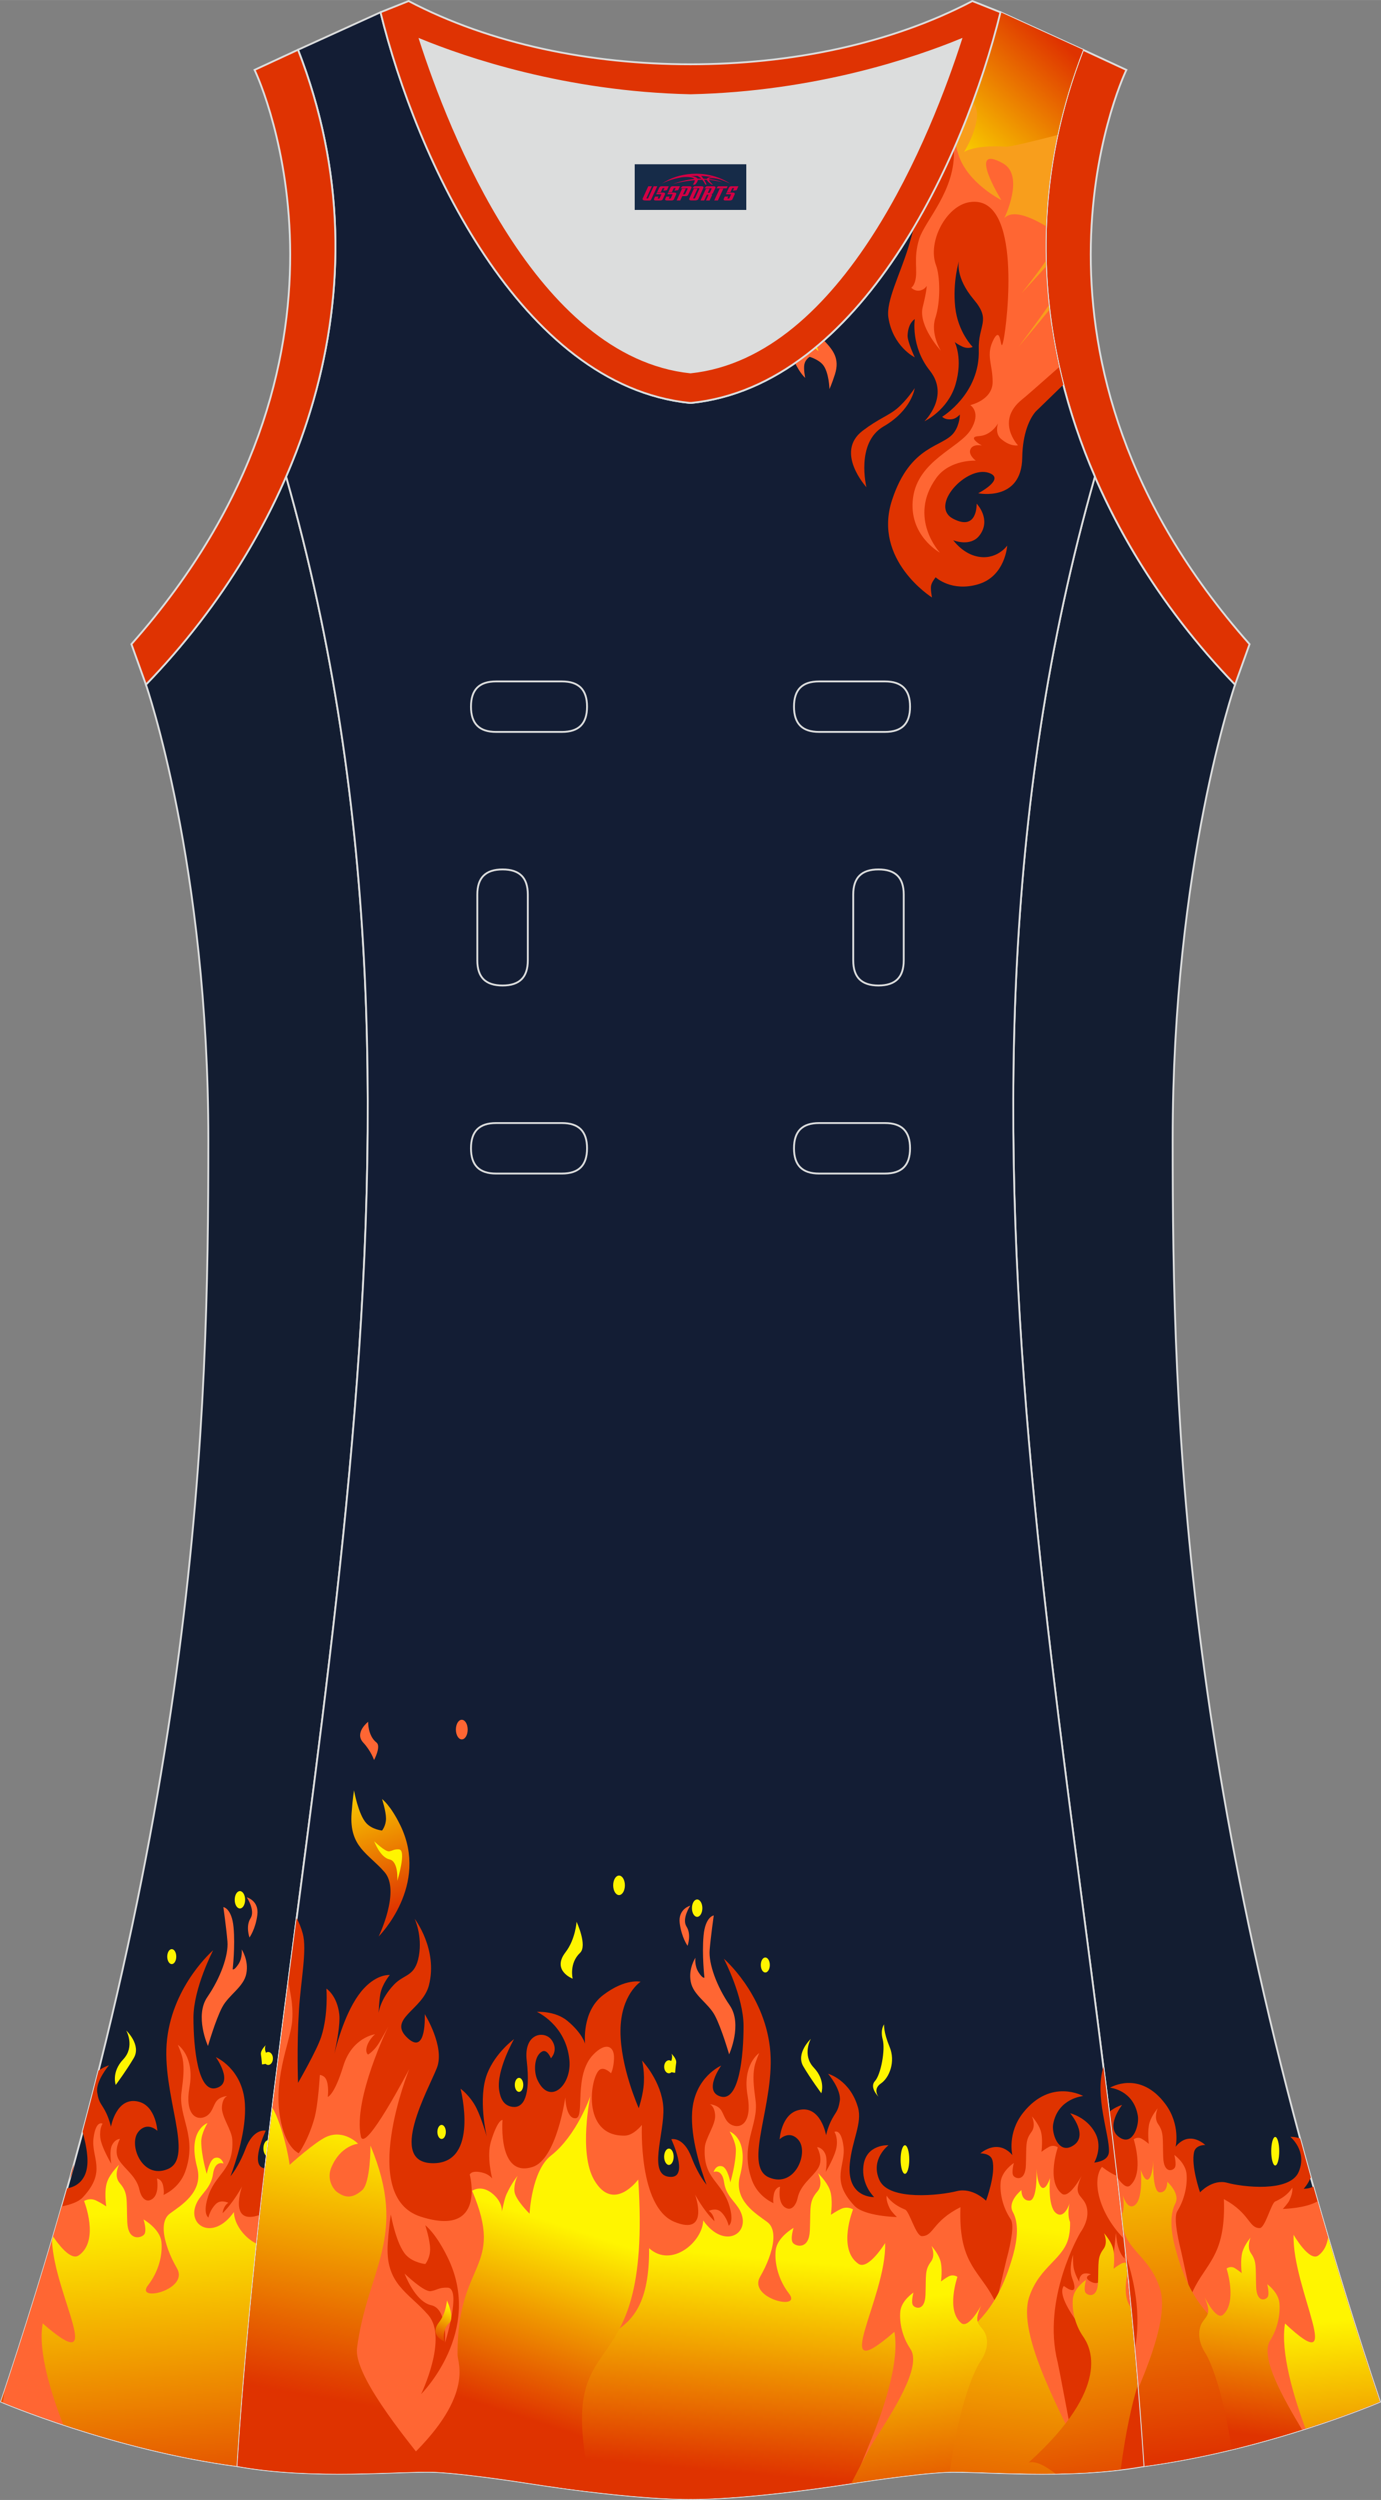 <?xml version="1.0" encoding="utf-8"?>
<!-- Generator: Adobe Illustrator 24.0.1, SVG Export Plug-In . SVG Version: 6.00 Build 0)  -->
<svg xmlns="http://www.w3.org/2000/svg" xmlns:xlink="http://www.w3.org/1999/xlink" version="1.1" id="图层_1" x="0px" y="0px" width="297.02px" height="537.6px" viewBox="0 0 297.02 537.59" enable-background="new 0 0 297.02 537.59" xml:space="preserve">
<rect x="0" y="0" width="297.02" height="537.59" fill="#808080" stroke="none"/>
<g>
	<path fill="#131D31" stroke="#DCDDDD" stroke-width="0.4" stroke-miterlimit="22.926" d="M31.38,147.2   c0,0,13.43,38.68,13.43,97.97S42.84,389.36,0.25,516.46c0,0,24.02,10.29,50.82,13.85c9.3-142.69,51.34-284.14,10.46-427.83   C54.22,119.35,43.62,134.57,31.38,147.2z"/>
	<path fill="#DF3300" d="M15.86,465.47c-0.09,1.24-0.45,2.29-0.87,3.11C15.29,467.55,15.58,466.51,15.86,465.47L15.86,465.47z    M14.44,470.58c-4.14,14.65-8.85,29.93-14.19,45.88c0,0,24.02,10.29,50.82,13.85c1.39-21.36,3.52-42.7,5.99-64.02   c-3.63-0.19,0.09-8.1,0.09-8.1s-2.65-0.66-4.38,3.99c-0.51,1.36-1.66,3.92-3.2,5.81c1.2-3.18,3.47-10.05,3.1-15.64   c-0.5-7.53-6.25-9.98-6.25-9.98s4.02,5.58,0.07,6.65c-3.95,1.08-4.88-8.8-4.88-15.16c0-6.36,4.24-14.48,4.24-14.48   s-8.55,7.34-9.91,19.08c-1.37,11.74,6.1,25.52,0.14,27.98c-5.57,2.3-8.51-5.37-6.32-8.02c1.94-2.35,4.09-0.2,4.09-0.2   s-0.32-5.3-3.99-6.26c-4.85-1.27-6,5.38-6,5.38s-0.28-1.4-1.01-2.94c-0.97-2.05-1.58-2-1.94-4.45s2.52-5.82,2.52-5.82   s-1,0.27-2.24,1.14c-1.09,4.33-2.23,8.71-3.42,13.16c0.41,1.54,0.82,3.21,0.99,5.08C19.28,469.08,16.07,470.31,14.44,470.58z"/>
	<path fill="#FF6633" d="M55.93,476.27c-6.96,2.5-3.87-6.1-3.87-6.1s-1.68,3.26-4.18,5.75c0.19-1.67,1.23-2.23,1.23-2.23   s-1.59-0.8-2.66,0.24c-1.31,1.27-1.62,2.93-1.62,2.93s-1.19-0.64-0.22-4.06c1.58-5.57,5.75-5.87,5.35-12.72   c-0.12-2.07-2.37-4.94-2.23-7s1.15-2.35,1.15-2.35s-1.66,0.08-2.44,1.27c-0.63,0.95-0.86,2.44-2.19,3.13   c-1.95,1.01-4.54-0.36-3.5-6.25c1.19-6.75-2.5-9.16-2.5-9.16s0.84,1.91,1.04,3.03c0.35,1.98,0.19,3.89-0.25,7.14   c-0.73,5.4,3.51,9.55,0.79,17.12c-1.32,3.66-4.67,4.99-4.67,4.99s0.21-0.38-0.04-1.81c-0.28-1.65-1.36-1.72-1.36-1.72   s0.65,3.38-1.09,4.46c-1.54,0.97-2.44-0.9-2.66-1.96c-0.62-3.02-3.22-4.5-4.44-6.51c-1.22-2,0.24-4.5,0.24-4.5   s-1.02-0.05-1.72,1.34c-0.64,1.27-0.15,3.99-0.15,3.99s-2.16-3.57-2.37-5.63c-0.21-2.05,0.5-2.98,0.5-2.98s-1.44-0.88-1.95,3.08   c-0.55,4.26,2.96,7.12-2.32,12.77c-0.93,1-2.75,1.59-4.53,1.94C9.4,487.93,5.07,501.9,0.2,516.44c0,0,24.02,10.29,50.82,13.85   C52.25,512.28,53.95,494.27,55.93,476.27z"/>
	
		<linearGradient id="SVGID_1_" gradientUnits="userSpaceOnUse" x1="-2005.174" y1="489.081" x2="-1989.731" y2="636.004" gradientTransform="matrix(1 0 0 1 1993.011 -94.975)">
		<stop offset="0" style="stop-color:#FFF500"/>
		<stop offset="1" style="stop-color:#DF3300"/>
	</linearGradient>
	<path fill="url(#SVGID_1_)" d="M0.93,514.39c-0.07,0.7-0.17,1.45-0.29,2.24l-0.39-0.17C0.48,515.77,0.71,515.08,0.93,514.39z"/>
	
		<linearGradient id="SVGID_2_" gradientUnits="userSpaceOnUse" x1="-1963.391" y1="552.377" x2="-1956.584" y2="649.725" gradientTransform="matrix(1 0 0 1 1993.011 -94.975)">
		<stop offset="0.185" style="stop-color:#FFF500"/>
		<stop offset="0.896" style="stop-color:#DF3300"/>
	</linearGradient>
	<path fill="url(#SVGID_2_)" d="M55.25,482.53c-2.73-1.31-4.88-4.26-4.94-6.85c-4.5,6.43-10.48,2.82-7.91-2.14   c0.98-1.9,2.99-3.11,3.41-6.02c0.44-3.09,2.26-2.26,2.26-2.26s-0.44-1.58-1.82-1.23c-1.21,0.31-1.78,3.45-1.78,3.45   s-1.19-3.98-1.19-6.97c0-1.77,1.35-3.96,1.35-3.96s-4.37,1.48-2.23,9.52c1.42,5.33-3.48,8.17-5.85,9.93   c-2.22,1.65-1.21,5.5-0.37,7.81c0.48,1.32,1.12,2.65,1.89,3.98c2.69,4.67-9.17,7.42-6.22,3.62c2.26-2.92,3.16-6.5,2.87-9.31   s-3.85-4.83-3.85-4.83s0.78,2.41,0.15,3.22c-0.63,0.8-3.48,1.54-3.65-2.64c-0.2-5,0.24-6.25-1.62-8.4   c-1.4-1.62-0.13-3.95-0.13-3.95s-1.84,1.75-2.53,3.56c-0.77,2-0.24,5.4-0.24,5.4s-1.27-0.84-2.2-1.27   c-1.42-0.65-2.57,0.12-2.57,0.12s3.42,8.52-1.15,11.7c-1.78,1.23-4.63-2.75-5.5-4.06l-0.25,0.85c0.48,11.77,12.12,30.08-1.99,17.84   c-1.14,6.22,2.13,15.88,4.38,21.68l0.03,0.07c9.5,3.16,23.08,7.01,37.47,8.92C52.11,514.37,53.56,498.45,55.25,482.53z"/>
	<ellipse fill="#FFF500" cx="36.94" cy="420.75" rx="0.97" ry="1.61"/>
	<path fill="#FFF500" d="M57.69,444.05L57.69,444.05c-0.57,0-1.03-0.63-1.03-1.4s0.46-1.39,1.02-1.39s1.02,0.62,1.02,1.38v0.02   C58.7,443.43,58.25,444.04,57.69,444.05z"/>
	<path fill="#FFF500" d="M57.37,463.67c-0.41-0.23-0.72-0.9-0.72-1.68c0-0.98,0.46-1.76,1.02-1.76c0.03,0,0.07,0,0.1,0.01   C57.64,461.38,57.5,462.52,57.37,463.67z"/>
	<path fill="#FFF500" d="M28.77,442.56c-1.67,2.83-3.88,5.78-3.88,5.78s-0.99-2.74,1.61-5.49c2.6-2.74,0.65-6.21,0.65-6.21   S30.45,439.73,28.77,442.56z"/>
	<path fill="#FF6633" d="M50.23,414.44c0.38,4.08-0.19,9.03-0.19,9.03s0.31,0.34,1.25-1.11c0.94-1.44,0.69-3.15,0.69-3.15   s1.56,2.3,1,5.19c-0.56,2.9-3.75,4.52-5.19,7.23c-1.44,2.73-3.06,8.34-3.06,8.34s-2.94-6.47-0.12-10.55   c2.81-4.09,4.56-8.94,4.31-11.92s-0.88-7.4-0.88-7.4C48.04,410.09,49.85,410.35,50.23,414.44z"/>
	<path fill="#FF6633" d="M55.35,411.76c-0.38,3.06-1.69,4.88-1.69,4.88s-0.87-2.42,0.22-4.12c1.09-1.7-0.8-4.52-0.8-4.52   S55.73,408.7,55.35,411.76z"/>
	<path fill="#FFF500" d="M56.34,443.93c0,0,2.43-0.08,1.33-1.67c-1.1-1.58-0.52-2.45-0.52-2.45s-1.18,1.08-1.03,2   C56.27,442.72,56.34,443.93,56.34,443.93z"/>
	<ellipse fill="#FFF500" cx="51.6" cy="408.53" rx="1.12" ry="1.87"/>
	<path fill="#131D31" stroke="#DCDDDD" stroke-width="0.4" stroke-miterlimit="22.926" d="M265.64,147.21   c0,0-13.43,38.68-13.43,97.97s1.97,144.19,44.56,271.29c0,0-24.02,10.29-50.83,13.85c-9.3-142.69-51.34-284.14-10.46-427.83   C242.8,119.35,253.4,134.58,265.64,147.21z"/>
	<path fill="#DF3300" d="M238.52,454.17c1.44-1.18,2.82-1.52,2.82-1.52s-4.03,5.08-0.27,7.15c2.68,1.47,3.97-2.86,3.66-4.79   c-0.92-5.62-5.99-6.07-5.99-6.07s6.4-3.89,11.91,3.52c3.3,4.44,2.2,9.19,2.2,9.19s1.13-1.66,2.99-1.76   c1.86-0.1,3.39,1.37,3.39,1.37s-2.02-0.08-2.4,1.47c-0.73,2.99,1.27,8.71,1.27,8.71s2.66-2.93,5.85-2.05s13.44,2.15,15.37-2.35   s-1.8-7.53-1.8-7.53s0.99-0.07,2.1,0.36c0.74,2.76,1.51,5.54,2.3,8.35c-0.64,1.56-1.53,2.45-1.53,2.45s0.99,0.05,2.09-0.46   c4.17,14.77,8.91,30.19,14.3,46.27c0,0-24.02,10.29-50.82,13.85C244.29,504.9,241.6,479.52,238.52,454.17z"/>
	<path fill="#FF6633" d="M283.38,473.37c-2.6,1.54-7.48,1.64-7.48,1.64s1.08-1.13,1.41-1.82c0.88-1.89,0.62-2.77,0.62-2.77   s-0.79,1.72-3.67,2.99c-0.87,0.39-2.15,5.73-3.35,5.72c-2.4-0.04-2.02-3.15-7.68-6.23c0.81,22.61-14.42,8.18-7.46,55.82   c-3.21,0.62-6.49,1.16-9.83,1.6c-0.54-8.27-1.19-16.54-1.93-24.81c1.63-7.85-0.21-15.75-2.04-21c-0.58-5.5-1.19-11-1.82-16.5   c0.85,1.3,2.05,2.7,2.89,1.98c3.13-2.7,0.79-9.96,0.79-9.96s0.78-0.65,1.75-0.1c0.64,0.36,1.5,1.08,1.5,1.08s-0.36-2.89,0.17-4.6   c0.47-1.54,1.73-3.03,1.73-3.03s-0.87,1.98,0.09,3.36c1.27,1.83,0.97,2.9,1.11,7.15c0.12,3.56,2.06,2.94,2.49,2.25   c0.43-0.68-0.1-2.74-0.1-2.74s2.43,1.71,2.63,4.11c0.2,2.4-0.42,5.44-1.96,7.93c-0.75,1.11-0.23,4.57,0.79,8.68   c0.11,0.46,5.71,26.15,9.38,42.94c18.95-4.44,33.35-10.6,33.35-10.6C291.77,501.52,287.33,487.18,283.38,473.37z"/>
	
		<linearGradient id="SVGID_3_" gradientUnits="userSpaceOnUse" x1="-1744.282" y1="516.299" x2="-1733.865" y2="635.357" gradientTransform="matrix(1 0 0 1 1993.011 -94.975)">
		<stop offset="0.185" style="stop-color:#FFF500"/>
		<stop offset="0.896" style="stop-color:#DF3300"/>
	</linearGradient>
	<path fill="url(#SVGID_3_)" d="M241.36,476.06c0.44-1.1,0.37-2.86,0.1-4.04c0,0,1.05,3.6,2.75,2.06s1.15-7.48,1.15-7.48   s0.86,2.88,1.76,1.93c0.71-0.76,0.88-3.01,0.92-3.9c-0.04,1.47-0.07,6.77,1.41,6.82c1.69,0.05,1.6-2.27,1.6-2.27   s2.87,2.47,1.71,4.72c-1.18,2.29-0.98,5.68-0.05,9.27c6.85,26.5,22.13,10.77,13.67,43.2c-6.34,1.58-13.29,3.01-20.43,3.96   c-0.36-5.51-0.77-11.01-1.22-16.51c3.61-8.53,6.31-16.74,4.74-21.72c-2.12-6.73-7.08-8.09-7.92-13.15   C241.39,477.98,241.34,477.01,241.36,476.06z"/>
	<path fill="#FFF500" d="M248.04,464.62c0.01-0.23,0.01-0.37,0.01-0.37C248.05,464.25,248.04,464.38,248.04,464.62z"/>
	
		<linearGradient id="SVGID_4_" gradientUnits="userSpaceOnUse" x1="-1708.211" y1="581.053" x2="-1703.26" y2="651.851" gradientTransform="matrix(1 0 0 1 1993.011 -94.975)">
		<stop offset="0.185" style="stop-color:#FFF500"/>
		<stop offset="0.896" style="stop-color:#DF3300"/>
	</linearGradient>
	<path fill="url(#SVGID_4_)" d="M285.64,481.15c-0.23,1.52-0.83,2.93-2.09,3.87c-1.96,1.46-5.33-4.46-5.33-4.46   c-0.36,11.66,11.71,31.77-1.84,19.09c-1.05,6.22,1.97,15.89,4.06,21.68c0.06,0.17,0.18,0.49,0.34,0.93   c9.71-3.1,15.99-5.79,15.99-5.79C292.7,504.31,289,492.55,285.64,481.15z"/>
	<ellipse fill="#FFF500" cx="274.27" cy="462.6" rx="0.86" ry="3.07"/>
	<path fill="#FF6633" d="M242.6,489.78l-0.08,0.06c0.08,0.76,0.15,1.51,0.23,2.27C243.01,491.14,243,490.33,242.6,489.78z"/>
	
		<linearGradient id="SVGID_5_" gradientUnits="userSpaceOnUse" x1="-1719.293" y1="568.448" x2="-1726.144" y2="624.244" gradientTransform="matrix(1 0 0 1 1993.011 -94.975)">
		<stop offset="0.185" style="stop-color:#FFF500"/>
		<stop offset="0.896" style="stop-color:#DF3300"/>
	</linearGradient>
	<path fill="url(#SVGID_5_)" d="M280.05,522.49c-3.89-6.53-9.24-15.69-6.83-19.25c1.55-2.48,2.16-5.53,1.96-7.93   s-2.63-4.11-2.63-4.11s0.53,2.06,0.1,2.74c-0.43,0.69-2.38,1.31-2.49-2.25c-0.14-4.25,0.17-5.32-1.11-7.15   c-0.96-1.38-0.09-3.36-0.09-3.36s-1.26,1.49-1.73,3.03c-0.52,1.71-0.17,4.6-0.17,4.6s-0.87-0.71-1.5-1.08   c-0.97-0.55-1.75,0.1-1.75,0.1s2.34,7.26-0.79,9.96c-1.45,1.25-3.93-3.79-3.93-3.79s0.7,1.62,0.77,2.62   c0.13,1.98-1.6,2.09-1.9,4.63c-0.23,1.98,0.61,3.75,1.34,4.86c0.1,0.15,3.28,5.15,5.63,20.62   C270.48,525.37,275.6,523.89,280.05,522.49z"/>
	<path fill="#DF3302" stroke="#DCDDDD" stroke-width="0.4" stroke-miterlimit="22.926" d="M232.92,10.7   c-20.31,52.13,0.51,103.25,32.71,136.52l3.12-8.7c-54.51-61.54-27.74-120.98-26.49-123.49L232.92,10.7z"/>
	<path fill="#131D34" stroke="#DCDDDD" stroke-width="0.4" stroke-miterlimit="22.926" d="M148.51,537.39c0,0,10.9,0.28,34.98-3.44   c0,0,12.74-2.03,19.79-2.38c7.05-0.34,26.09,1.74,42.67-1.25c-9.3-142.69-51.34-284.14-10.46-427.83   c-11.94-27.53-15.15-59.46-2.56-91.78l-17.74-8.08c-7.69,31.39-30.1,80.3-66.52,84.01l-0.15-0.01l-0.15,0.01   c-36.42-3.71-58.84-52.62-66.52-84.01L64.1,10.7c12.59,32.32,9.38,64.25-2.56,91.78c40.88,143.69-1.17,285.14-10.46,427.83   c16.57,3,35.62,0.91,42.67,1.25c7.05,0.35,19.79,2.38,19.79,2.38C137.61,537.67,148.51,537.39,148.51,537.39z"/>
	<path fill="#DF3300" d="M220.19,14.41c0-0.27,0.01-0.54,0.01-0.81C220.2,13.87,220.19,14.14,220.19,14.41L220.19,14.41z    M228.69,82.73c-2.9,2.81-5.88,5.7-5.96,5.79c-1.25,1.45-2.8,4.64-2.87,9.89c-0.13,9.56-9.47,7.66-9.47,7.66s6.02-3.11,2.28-4.39   c-4.81-1.64-12.91,7.13-7.67,9.87c5.3,2.78,5.05-3.25,5.05-3.25s3.26,3.36,0.62,6.83c-1.96,2.57-5.65,1.04-5.65,1.04   s1.84,2.61,4.77,3.4c4.43,1.19,6.84-2.25,6.84-2.25s-0.4,6.56-6.19,8.3c-5.78,1.74-9.2-1.48-9.2-1.48s-0.81,0.95-0.98,1.77   c-0.17,0.81,0.19,2.57,0.19,2.57s-12.82-8.04-8.59-20.96c3.96-12.07,11-11.26,13.36-14.56c1.25-1.74,1.22-3.82,1.22-3.82   s-0.73,0.85-1.62,0.99c-1.56,0.25-2.17-0.52-2.17-0.52s8.15-4.92,7.86-14.37c-0.17-5.44,2.75-6.29-1.04-10.79   c-4.13-4.89-3.22-8.3-3.22-8.3s-1.39,4.42-0.81,9.88c0.58,5.42,3.76,8.57,3.76,8.57s-0.95,0.53-2.26-0.09   c-0.92-0.43-1.6-0.95-1.6-0.95s1.83,3.55,0.15,9.17c-1.65,5.52-6.67,7.86-6.67,7.86s5.55-5.38,1.16-10.9   c-4.15-5.21-3.23-11.07-3.23-11.07s-1.44,0.76-1.55,3.51c-0.06,1.28,1.54,4.71,1.54,4.71s-4.72-2.32-5.67-8.58   c-0.53-3.52,2.51-9.23,4.31-15.13c0.44-1.46,0.85-2.91,1.2-4.31c7.04-11.91,12.37-25,15.98-36.73l7.64,1.47c0,0.01,0,0.02,0,0.03   l-0.01,0.81c-0.01,0.28-0.02,0.56-0.02,0.84c-0.18,17.01,0.1,33.13,0.96,48.13c0,0.02,0,0.04,0,0.05c0,0.02,0,0.04,0,0.06   c0,0.06,0.01,0.12,0.01,0.19c0.21,3.62,2.45,5.23,5.02,6.5C226.79,74.42,227.64,78.61,228.69,82.73z"/>
	<path fill="#FF6633" d="M227.79,78.94c-4.81-21.52-4-44.78,5.14-68.24l-17.74-8.08c-2.17,8.88-5.52,19.15-10.04,29.41   c0.48,8.88-6.23,15.38-7.46,19.37c-1.31,4.23-0.22,6.73-0.87,9.07c-0.29,1.06-0.83,1.4-0.83,1.4s0.71,0.76,1.74,0.62   c1.18-0.17,1.56-1.01,1.56-1.01s0.16,0.52-0.84,4.57c-1,4.05,3.9,9.36,3.9,9.36s-2.3-3.66-1.17-7.07c1.13-3.42,1.03-8.94,0.14-11.3   c-1.89-4.97,2.13-12.76,7.19-13.57c11.48-1.83,8.09,26.09,7.32,29.7c-0.39,1.81-0.46,0.91-0.67-0.02c-0.2-0.93-0.54-1.88-1.44-0.19   c-1.79,3.39-0.2,5.32-0.23,9.21s-4.81,4.94-4.81,4.94s2.49,1.51,0.06,5.37c-2.44,3.86-11.31,6.54-12.37,14.59   c-1.05,8.06,5.79,11.77,5.79,11.77s-6.98-7.46-0.79-16.06c2.9-4.02,8.5-3.73,8.5-3.73s-1.68-1.21-1.15-2.44s2.45-0.81,2.45-0.81   s-3.35-1.87-0.64-2.02c2.53-0.14,3.94-2.38,4.13-2.77c-0.13,0.35-0.66,2.26,0.63,3.36c2.09,1.79,3.65,1.39,3.65,1.39   s-4.89-5.17,0.82-9.81C220.26,85.58,223.71,82.55,227.79,78.94z"/>
	<path fill="#F89E1C" d="M220.19,14.41c0-0.27,0.01-0.54,0.01-0.81C220.2,13.87,220.19,14.14,220.19,14.41L220.19,14.41z    M225.69,66.63c-0.04-0.33-0.08-0.66-0.11-1c-3.08,4.46-6.51,8.92-6.51,8.92S222.54,70.51,225.69,66.63L225.69,66.63z    M224.97,57.33c-0.01-0.4-0.03-0.8-0.04-1.21c-2.44,3.52-5.21,6.93-5.21,6.93S222.49,60.07,224.97,57.33L224.97,57.33z    M224.97,48.64c-3.72-2.24-7.28-3.51-8.97-1.73c0,0,4.48-9.13-0.29-11.79c-7.96-4.45-0.35,7.9-0.35,7.9s-7.21-3.62-9.19-9.67   c-0.24-0.74-0.45-1.49-0.62-2.22c2.8-6.47,5.15-12.93,7.02-19.03l7.64,1.47c0,0.01,0,0.02,0,0.03l-0.01,0.81   c0,0.1,5.23-0.51,11.84-1.32C227.64,25.07,225.41,36.99,224.97,48.64z"/>
	<path fill="#DF3300" d="M196.73,83.47c0,0-0.6,4.69-6.68,8.22c-6.08,3.52-3.7,13.08-3.7,13.08s-6.88-7.52-0.82-12.14   c3.4-2.59,5.47-3.19,7.34-4.73C194.95,86.18,196.73,83.47,196.73,83.47z"/>
	<path fill="#FF6633" d="M179.57,80.5c1.11-3.44-0.45-5.28-2.38-7.32c-1.99,1.77-4.06,3.39-6.19,4.87c1.13,2.33,2.18,3.2,2.18,3.2   s-0.4-1.9-0.17-2.95c0.23-1.06,1.14-1.57,1.14-1.57s1.9,0.56,2.85,1.72c1.3,1.58,1.4,5.22,1.4,5.22   C178.39,83.66,178.88,82.66,179.57,80.5z"/>
	<path fill="#FFF500" d="M176.02,75.52c0,0-0.12-0.44-0.38-1l-0.34,0.28C175.71,75.19,176.01,75.52,176.02,75.52z"/>
	<path fill="#DF3300" d="M237.32,444.46c-1.96,6.35,1.31,14.51,1.19,18.2c-0.05,1.45-1.33,2.15-3.16,2.39   c0.45-0.85,1.71-3.71,0.14-6.5c-1.87-3.33-5.32-4.11-5.32-4.11s4.35,5.08,0.29,7.15c-2.89,1.47-4.29-2.86-3.95-4.79   c0.99-5.62,6.46-6.07,6.46-6.07s-6.91-3.89-12.86,3.52c-3.56,4.44-2.37,9.2-2.37,9.2s-1.22-1.66-3.23-1.76s-3.66,1.37-3.66,1.37   s2.18-0.08,2.59,1.47c0.79,2.99-1.37,8.71-1.37,8.71s-2.87-2.93-6.32-2.05c-3.45,0.88-14.51,2.15-16.59-2.35s1.94-7.53,1.94-7.53   s-4.81-0.29-5.39,4.4c-0.51,4.15,2.3,6.75,2.3,6.75s-5.93,0.27-5.24-7.15c0.47-5.09,2.73-8.76,1.76-12.13   c-1.71-5.97-6.43-7.24-6.43-7.24s2.87,3.38,2.52,5.82c-0.36,2.45-0.97,2.4-1.94,4.45c-0.73,1.54-1.01,2.94-1.01,2.94   s-1.15-6.65-6-5.38c-3.67,0.96-3.99,6.26-3.99,6.26s2.16-2.15,4.09,0.2c2.19,2.66-0.75,10.32-6.32,8.03   c-5.96-2.46,1.51-16.24,0.14-27.98c-1.36-11.74-9.91-19.08-9.91-19.08s4.24,8.12,4.24,14.48c0,6.36-0.93,16.24-4.88,15.17   c-3.95-1.08,0.07-6.66,0.07-6.66s-5.75,2.44-6.25,9.98c-0.37,5.59,1.9,12.46,3.1,15.64c-1.54-1.89-2.69-4.45-3.2-5.81   c-1.74-4.65-4.38-3.99-4.38-3.99s3.78,8.04,0,8.11c-5.36,0.09-1.39-9.35-1.71-14.91c-0.33-5.63-4.58-10.1-4.58-10.1   s0.68,2.65,0.3,5.8c-0.26,2.16-1.01,4.43-1.01,4.43s-3.98-8.85-3.93-16.65c0.05-7.79,4.33-10.54,4.33-10.54s-3.27-0.78-8.06,2.87   c-4.7,3.58-3.88,10.48-3.88,10.48s-0.53-2.21-3.8-4.93c-2.67-2.22-6.57-1.94-6.57-1.94s6.29,2.77,7,10.41   c0.5,5.45-4.31,9.85-6.9,4.18c-0.86-1.88-0.66-5.24,1.06-6.08c1.07-0.53,1.86,1.47,1.86,1.47s1.72-1.72,0.15-3.93   c-1.49-2.09-6.04-1.56-5.36,4.4c0.87,7.63-0.66,10.28-3.03,9.98c-2.03-0.25-2.64-1.96-2.89-3.56c-0.66-4.3,3.2-11.01,3.2-11.01   s-3.98,2.87-5.77,7.42c-2.08,5.29-0.1,13.53-0.1,13.53s-1.1-3.88-2.22-6.11c-1.33-2.68-3.42-4.18-3.42-4.18s4.13,16.03-5.89,16.03   s-0.96-15.96,0.81-20.52c1.76-4.55-2.62-11.54-2.62-11.54s0.45,8.85-3.58,5.24c-4.66-4.18,3.1-6.05,4.48-11.44   c1.98-7.73-3.07-14.31-3.07-14.31s1.69,3.59,0.91,7.98c-0.8,4.52-3.1,3.83-5.34,6.17c-3.02,3.15-3.32,6.11-3.32,6.11   s0.09-2.47,0.35-3.99c0.38-2.21,2.06-4.18,2.06-4.18s-2.62-0.28-5.56,2.87c-3.5,3.74-5.56,10.82-6.35,14   c0.49-2.26,1.27-6.31,1.04-8.39c-0.45-4.08-2.77-5.55-2.77-5.55s0.45,5.49-1.11,10.35c-0.93,2.9-4.99,9.92-4.99,9.92   s-0.3-7.71,0.2-15.69c0.4-6.43,1.77-12.94,0.81-16.43c-0.36-1.3-0.81-2.38-1.31-3.29c-5.11,39.23-10.17,78.48-12.73,117.82   c16.57,3,35.62,0.91,42.67,1.25c7.05,0.35,19.79,2.38,19.79,2.38c24.08,3.72,34.98,3.44,34.98,3.44s10.9,0.28,34.98-3.44   c0,0,12.74-2.03,19.79-2.38c7.05-0.34,26.09,1.74,42.67-1.25C244.08,501.66,240.89,473.05,237.32,444.46z"/>
	<path fill="#FF6633" d="M62.4,423.33c0.03,0.02,0.05,0.04,0.05,0.04s-0.03,0.04-0.07,0.13L62.4,423.33L62.4,423.33z M62.06,425.93   c0.15,2.21,1.06,4.5,0.79,8.54c-0.3,4.61-4.77,13.45-2.12,23.07c1.29,4.66,3.53,5.49,3.53,5.49s1.98-2.67,3.34-7.44   c0.84-2.94,1.19-9.4,1.19-9.4s0.9,0.09,1.31,0.87c0.71,1.32,0.4,3.86,0.4,3.86s1.41-0.37,3.32-6.61c1.91-6.24,6.85-6.86,6.85-6.86   s-1.21,0.97-1.71,2.46c-0.5,1.5,0.2,1.9,0.2,1.9s1.08-0.59,2.12-2.12c0.75-1.12,2.21-3.87,2.21-3.87s-7.56,15.53-5.89,23.57   c0.82,3.96,10.43-14.47,10.43-14.47s-11.1,27.37,2.42,31.74c14.25,4.61,10.58-9.04,10.58-9.04s0.35-1.06,2.87-0.38   c1.4,0.38,1.96,1.25,1.96,1.25s-1.26-4.8-0.25-8.05c1.51-4.86,2.47-4.55,2.47-4.55s-1.06,12.48,6.45,10.1   c5.22-1.65,7.05-14.97,7.05-14.97s0.1,4.62,2.22,4.49c2.11-0.12-0.56-9.23,3.83-13.72c2.69-2.76,4.53-1.81,4.43,0.87   c-0.08,2.21-0.65,3.18-0.65,3.18s-1.34-1.42-2.37-0.81c-2.01,1.18-4.23,14.4,5.34,14.22c1.92-0.04,3.68-2.31,3.68-2.31   s-0.81,17.59,6.95,20.83s4.48-5.86,4.48-5.86s1.68,3.27,4.18,5.75c-0.19-1.67-1.23-2.23-1.23-2.23s1.59-0.79,2.66,0.25   c1.31,1.27,1.62,2.94,1.62,2.94s1.19-0.64,0.21-4.06c-1.58-5.58-5.75-5.87-5.35-12.72c0.12-2.07,2.37-4.94,2.23-6.99   c-0.14-2.06-1.15-2.35-1.15-2.35s1.66,0.08,2.44,1.27c0.63,0.96,0.86,2.44,2.19,3.13c1.95,1.01,4.54-0.36,3.5-6.25   c-1.19-6.75,2.5-9.16,2.5-9.16s-0.84,1.91-1.04,3.03c-0.35,1.98-0.19,3.89,0.25,7.14c0.73,5.4-3.51,9.55-0.79,17.13   c1.32,3.66,4.67,4.98,4.67,4.98s-0.21-0.38,0.04-1.81c0.28-1.65,1.36-1.72,1.36-1.72s-0.65,3.38,1.09,4.46   c1.54,0.97,2.44-0.91,2.66-1.96c0.62-3.02,3.22-4.5,4.44-6.51s-0.24-4.5-0.24-4.5s1.02-0.05,1.72,1.35   c0.64,1.27,0.14,3.98,0.14,3.98s2.16-3.57,2.37-5.63c0.22-2.05-0.5-2.98-0.5-2.98s1.44-0.88,1.95,3.08   c0.55,4.25-2.96,7.12,2.32,12.77c2.17,2.33,9.17,2.45,9.17,2.45s-1.17-1.13-1.52-1.82c-0.95-1.88-0.67-2.77-0.67-2.77   s0.85,1.72,3.96,2.99c0.94,0.39,2.32,5.73,3.61,5.71c2.59-0.03,2.18-3.15,8.29-6.23c-0.88,22.81,15.86,7.92,7.84,57.09   c5.14,0.17,11.26,0.31,17.6,0.02c-2.3-12.15-4.31-22.91-4.52-23.72c-3.51-13.69,4.78-27.82,4.9-27.98c0.78-1.11,1.7-2.89,1.44-4.86   c-0.32-2.53-2.18-2.65-2.05-4.63c0.07-1,0.83-2.62,0.83-2.62s-2.69,5.04-4.25,3.79c-3.38-2.7-0.85-9.96-0.85-9.96   s-0.84-0.65-1.89-0.1c-0.69,0.36-1.63,1.07-1.63,1.07s0.39-2.89-0.18-4.6c-0.51-1.54-1.87-3.03-1.87-3.03s0.94,1.98-0.1,3.36   c-1.38,1.84-1.04,2.9-1.2,7.15c-0.13,3.56-2.23,2.93-2.69,2.25c-0.47-0.68,0.11-2.74,0.11-2.74s-2.62,1.71-2.84,4.11   s0.45,5.44,2.12,7.93c0.81,1.11,0.25,4.57-0.86,8.69c-0.13,0.49-6.84,29.03-10.76,45.6c-0.92-0.01-1.73,0-2.43,0.04   c-7.05,0.35-19.79,2.38-19.79,2.38c-24.08,3.72-34.98,3.44-34.98,3.44s-10.9,0.28-34.98-3.44c0,0-12.74-2.03-19.79-2.38   c-5.24-0.26-17.13,0.83-29.7,0.17c-4.37-3.12-8.54-6.24-12.42-9.26C53.98,490.25,57.9,458.08,62.06,425.93L62.06,425.93z    M241.64,481.35c-0.48-4.5-0.98-8.99-1.5-13.49c-1.49-0.57-3.13-1.9-3.13-1.9c-2.26,2.9-0.67,9.8,4.48,15.21L241.64,481.35z"/>
	
		<linearGradient id="SVGID_6_" gradientUnits="userSpaceOnUse" x1="-1767.983" y1="554.441" x2="-1780.958" y2="660.113" gradientTransform="matrix(1 0 0 1 1993.011 -94.975)">
		<stop offset="0.185" style="stop-color:#FFF500"/>
		<stop offset="0.896" style="stop-color:#DF3300"/>
	</linearGradient>
	<path fill="url(#SVGID_6_)" d="M230.15,477.85c-0.48-1.1-0.4-2.86-0.11-4.04c0,0-1.13,3.6-2.96,2.06s-1.24-7.49-1.24-7.49   s-0.93,2.88-1.9,1.93c-0.77-0.76-0.95-3.01-1-3.9c0.04,1.47,0.07,6.77-1.52,6.81c-1.82,0.05-1.73-2.27-1.73-2.27   s-3.1,2.47-1.85,4.72c1.27,2.29,1.05,5.68,0.05,9.27c-7.64,27.38-24.99,9.69-13.77,46.59c5.81-0.13,17.75,0.9,30.15,0.13   c-6.01-12.7-15.67-29.61-12.89-37.79c2.29-6.73,7.64-8.09,8.55-13.15C230.12,479.77,230.17,478.8,230.15,477.85z"/>
	<path fill="#FFF500" d="M222.94,466.41c-0.01-0.23-0.01-0.37-0.01-0.37C222.93,466.04,222.94,466.18,222.94,466.41z"/>
	
		<linearGradient id="SVGID_7_" gradientUnits="userSpaceOnUse" x1="-1834.469" y1="567.843" x2="-1840.175" y2="633.063" gradientTransform="matrix(1 0 0 1 1993.011 -94.975)">
		<stop offset="0.185" style="stop-color:#FFF500"/>
		<stop offset="0.896" style="stop-color:#DF3300"/>
	</linearGradient>
	<path fill="url(#SVGID_7_)" d="M120.13,534.91c-0.17-10.82-0.33-21.71-1.98-21.95c7.62-14.09,21.59-6.1,21.46-29.5   c4.81,4.37,11.52-1.38,11.63-5.98c4.5,6.43,10.48,2.82,7.91-2.14c-0.98-1.9-2.99-3.11-3.41-6.01c-0.44-3.09-2.26-2.26-2.26-2.26   s0.44-1.59,1.82-1.23c1.21,0.31,1.78,3.45,1.78,3.45s1.19-3.98,1.19-6.97c0-1.77-1.35-3.96-1.35-3.96s4.37,1.48,2.23,9.52   c-1.42,5.33,3.48,8.17,5.85,9.93c2.22,1.65,1.21,5.51,0.37,7.81c-0.48,1.31-1.12,2.65-1.89,3.98c-2.69,4.67,9.17,7.42,6.22,3.62   c-2.26-2.92-3.16-6.5-2.87-9.31c0.29-2.81,3.85-4.83,3.85-4.83s-0.78,2.41-0.15,3.22c0.63,0.8,3.48,1.54,3.65-2.64   c0.21-5-0.24-6.25,1.62-8.4c1.4-1.62,0.13-3.95,0.13-3.95s1.84,1.75,2.53,3.56c0.77,2.01,0.24,5.4,0.24,5.4s1.27-0.84,2.2-1.27   c1.42-0.65,2.57,0.12,2.57,0.12s-3.42,8.52,1.15,11.69c2.12,1.46,5.75-4.46,5.75-4.46c0.39,11.66-12.64,31.77,1.99,19.09   c1.14,6.22-2.13,15.89-4.38,21.68c-0.34,0.87-2.17,5.34-4.41,10.81l-0.06,0.01c-24.08,3.72-34.98,3.44-34.98,3.44   S139.61,537.62,120.13,534.91z"/>
	
		<linearGradient id="SVGID_8_" gradientUnits="userSpaceOnUse" x1="-1867.234" y1="563.593" x2="-1885.475" y2="619.734" gradientTransform="matrix(1 0 0 1 1993.011 -94.975)">
		<stop offset="0.185" style="stop-color:#FFF500"/>
		<stop offset="0.896" style="stop-color:#DF3300"/>
	</linearGradient>
	<path fill="url(#SVGID_8_)" d="M101.55,471.11c0,0,1.98-1.47,4.51,0.73c2.13,1.86,1.89,3.78,1.89,3.78s0.5-2.71,0.99-3.78   c1.17-2.52,2.39-3.94,2.39-3.94s-0.86,1.57-0.68,3.36c0.18,1.78,3.25,4.77,3.25,4.77s0.42-9.23,4.6-12.49   c5.56-4.32,8.46-12.76,8.46-12.76s-2.56,12.19,0.83,18.01c4.16,7.17,9.48-0.11,9.48-0.11c3.2,48.71-18.95,27.73-9.91,67.15   c-4.01-0.47-8.62-1.09-13.85-1.9c0,0-12.74-2.03-19.79-2.38c-0.81-0.04-1.79-0.05-2.9-0.03c-1.5-0.89-2.83-1.54-3.94-1.89   c15.32-14.02,11.55-21.41,11.53-23.22C98.27,485.97,108.73,488.16,101.55,471.11z"/>
	
		<linearGradient id="SVGID_9_" gradientUnits="userSpaceOnUse" x1="-1908.294" y1="536.842" x2="-1922.897" y2="619.662" gradientTransform="matrix(1 0 0 1 1993.011 -94.975)">
		<stop offset="0.185" style="stop-color:#FFF500"/>
		<stop offset="0.896" style="stop-color:#DF3300"/>
	</linearGradient>
	<path fill="url(#SVGID_9_)" d="M58.61,453.31c0.28,0.48,0.54,0.98,0.77,1.51c2.17,5.08,2.92,10.7,2.92,10.7s5.52-4.99,7.96-6.04   c3.78-1.62,6.75,1.51,6.75,1.51s-3.83,0.33-5.79,5.21c-0.93,2.32,0.28,4.56,1.51,5.35c1.38,0.89,2.87,1.41,5.14-0.55   c1.86-1.61,1.81-9.6,1.81-9.6c8.23,19.65-0.69,26.48-2.89,43.51c-0.71,5.49,9.18,18.06,16.21,26.62   c-7.57-0.19-25.9,1.67-41.92-1.23C52.75,504.62,55.48,478.96,58.61,453.31z"/>
	<ellipse fill="#FFF500" cx="194.63" cy="464.39" rx="0.93" ry="3.07"/>
	<path fill="#FFF500" d="M163.63,422.55c0,0.89,0.43,1.62,0.97,1.62c0.53,0,0.97-0.73,0.97-1.62c0-0.89-0.44-1.61-0.97-1.61   C164.07,420.93,163.63,421.65,163.63,422.55z"/>
	<path fill="#FFF500" d="M143.86,445.84L143.86,445.84c0.57,0,1.03-0.63,1.03-1.4s-0.46-1.4-1.02-1.4s-1.02,0.62-1.02,1.39v0.02   C142.85,445.22,143.3,445.84,143.86,445.84z"/>
	<path fill="#FFF500" d="M143.86,465.55L143.86,465.55c0.57-0.01,1.03-0.79,1.03-1.76c0-0.98-0.46-1.76-1.02-1.76   s-1.02,0.78-1.03,1.75v0.02C142.85,464.76,143.3,465.54,143.86,465.55z"/>
	<path fill="#FFF500" d="M189.85,438.57c0.59,2.18-0.39,7.55-1.66,8.93s0.74,3.37,0.75,3.38c0-0.01-1.3-1.6,0.52-2.85   c1.83-1.24,3.2-4.71,1.86-7.9c-1.34-3.2-1.17-4.8-1.17-4.8C190.15,435.32,189.27,436.39,189.85,438.57z"/>
	<path fill="#FFF500" d="M172.77,444.35c1.67,2.83,3.88,5.78,3.88,5.78s0.99-2.74-1.61-5.49c-2.6-2.74-0.65-6.2-0.65-6.2   S171.1,441.52,172.77,444.35z"/>
	<path fill="#FF6633" d="M151.32,416.23c-0.38,4.09,0.19,9.03,0.19,9.03s-0.31,0.34-1.25-1.11c-0.94-1.44-0.69-3.15-0.69-3.15   s-1.56,2.3-1,5.19c0.56,2.9,3.75,4.52,5.19,7.24c1.44,2.73,3.06,8.34,3.06,8.34s2.94-6.47,0.12-10.55   c-2.81-4.08-4.56-8.94-4.31-11.92s0.88-7.4,0.88-7.4C153.5,411.89,151.69,412.15,151.32,416.23z"/>
	<path fill="#FF6633" d="M146.19,413.55c0.38,3.06,1.69,4.88,1.69,4.88s0.87-2.42-0.22-4.12c-1.09-1.7,0.8-4.52,0.8-4.52   S145.81,410.49,146.19,413.55z"/>
	<path fill="#FF6633" d="M79.18,370.25c0,0-3.03,2.35-1.06,4.47c1.66,1.78,2.33,3.75,2.33,3.75s1.57-2.93,0.53-3.75   C79.07,373.22,79.18,370.25,79.18,370.25z"/>
	<path fill="#FFF500" d="M121.63,419.81c-3.05,3.95,1.54,5.69,1.54,5.69s-0.81-3.3,1.58-5.55c1.65-1.56-0.74-6.69-0.74-6.69   S123.77,417.04,121.63,419.81z"/>
	<path fill="#FF6633" d="M98.05,371.91v0.03c0.01,1.16,0.57,2.1,1.27,2.1s1.27-0.94,1.27-2.11c0-1.17-0.57-2.11-1.27-2.11   C98.62,369.81,98.06,370.75,98.05,371.91z"/>
	
		<linearGradient id="SVGID_10_" gradientUnits="userSpaceOnUse" x1="-1921.038" y1="464.947" x2="-1905.417" y2="510.315" gradientTransform="matrix(1 0 0 1 1993.011 -94.975)">
		<stop offset="0.185" style="stop-color:#FFF500"/>
		<stop offset="0.896" style="stop-color:#DF3300"/>
	</linearGradient>
	<path fill="url(#SVGID_10_)" d="M75.62,389.9c-0.54,7.29,3.6,8.65,7.09,12.68c3.49,4.04-1.27,13.84-1.27,13.84s11-10.95,4.65-23.93   c-2.13-4.36-3.92-5.62-3.92-5.62s0.85,2.6,0.85,4.18s-0.85,2.59-0.85,2.59s-2.12-0.21-3.39-1.59c-1.73-1.88-2.64-7.06-2.64-7.06   C76.15,384.99,75.86,386.58,75.62,389.9z"/>
	<path fill="#FFF500" d="M145.21,445.73c0,0-2.43-0.08-1.33-1.66c1.1-1.58,0.52-2.45,0.52-2.45s1.18,1.08,1.03,2   C145.28,444.52,145.21,445.73,145.21,445.73z"/>
	<ellipse fill="#FFF500" cx="133.14" cy="405.42" rx="1.26" ry="2.1"/>
	<ellipse fill="#FFF500" cx="94.98" cy="458.45" rx="0.91" ry="1.51"/>
	<ellipse fill="#FFF500" cx="149.94" cy="410.33" rx="1.12" ry="1.87"/>
	<ellipse fill="#FFF500" cx="111.63" cy="448.33" rx="0.91" ry="1.51"/>
	<path fill="#FFF500" d="M80.48,395.95c0.01,0.01,1.27,3.46,3.28,3.89c2.01,0.43,1.69,4.61,1.69,4.61s2.09-6.72,0.32-6.77   c-1.11-0.04-1.22,0.28-2.06,0.43C82.87,398.26,80.49,395.96,80.48,395.95z"/>
	<path fill="#FF6633" d="M228.81,491.57c0,0,3.55,2.87,1.79-1.67c-0.8-2.06,0.18-5.03,0.18-5.03s-0.06,2.11,0.21,3.15   c0.41,1.56,1.13,2.65,1.13,2.65s-0.11-0.92,0.55-1.51c0.66-0.6,1.96-0.09,1.96-0.09s-2,0.58,0.1,1.64c2.32,1.17,3.93-2.2,4.56-4.65   c0.32-1.27,0.71-5.92,0.71-5.92s0.13,1.81,0.5,3.06c0.53,1.79,1.39,2.48,1.39,2.48s-0.07-0.56,0.08-1.21   c0.74,7.07,1.43,14.13,2.06,21.2c-1.17,0.33-2.81,0.86-5.38,1.86C237.02,505.91,226.42,494.64,228.81,491.57z"/>
	
		<linearGradient id="SVGID_11_" gradientUnits="userSpaceOnUse" x1="-1769.42" y1="545.354" x2="-1754.972" y2="648.164" gradientTransform="matrix(1 0 0 1 1993.011 -94.975)">
		<stop offset="0.185" style="stop-color:#FFF500"/>
		<stop offset="0.896" style="stop-color:#DF3300"/>
	</linearGradient>
	<path fill="url(#SVGID_11_)" d="M221.22,529.56c18.04-16.29,13.34-24.91,11.64-27.25c-1.67-2.49-2.33-5.53-2.12-7.93   s2.84-4.11,2.84-4.11s-0.58,2.06-0.11,2.74s2.57,1.31,2.69-2.25c0.15-4.25-0.18-5.32,1.19-7.16c1.03-1.38,0.1-3.36,0.1-3.36   s1.36,1.49,1.87,3.03c0.57,1.71,0.18,4.6,0.18,4.6s0.93-0.71,1.62-1.08c0.4-0.21,0.76-0.24,1.06-0.21l0.26,2.5   c-0.41,2.06-0.68,5.09,0.7,7c0.55,5.65,1.05,11.3,1.52,16.96c-1.22,4.03-2.56,9.85-3.62,18.01c-4.69,0.58-9.47,0.82-14.02,0.89   C224.8,530.25,222.75,529.12,221.22,529.56z"/>
	
		<linearGradient id="SVGID_12_" gradientUnits="userSpaceOnUse" x1="-1799.271" y1="576.21" x2="-1791.891" y2="646.433" gradientTransform="matrix(1 0 0 1 1993.011 -94.975)">
		<stop offset="0.185" style="stop-color:#FFF500"/>
		<stop offset="0.896" style="stop-color:#DF3300"/>
	</linearGradient>
	<path fill="url(#SVGID_12_)" d="M183.08,534.01c2.34-4.52,4.17-7.98,4.65-8.73c4.22-6.56,10.75-16.5,8.02-20.25   c-1.67-2.48-2.33-5.52-2.12-7.93c0.21-2.4,2.84-4.11,2.84-4.11s-0.58,2.06-0.11,2.74c0.47,0.69,2.57,1.31,2.69-2.25   c0.15-4.25-0.18-5.32,1.19-7.15c1.03-1.38,0.1-3.36,0.1-3.36s1.36,1.49,1.87,3.03c0.57,1.71,0.18,4.6,0.18,4.6s0.93-0.71,1.63-1.08   c1.05-0.55,1.9,0.1,1.9,0.1s-2.53,7.26,0.85,9.96c1.56,1.25,4.25-3.79,4.25-3.79s-0.76,1.62-0.83,2.62   c-0.13,1.98,1.72,2.09,2.05,4.63c0.25,1.97-0.66,3.75-1.44,4.86c-0.11,0.15-3.98,5.8-6.55,23.65c-0.34,0.01-0.67,0.02-0.97,0.03   c-7.05,0.35-19.79,2.38-19.79,2.38L183.08,534.01z"/>
	<path fill="#DF3300" d="M83.41,482.25c-0.67,8.96,4.42,10.63,8.71,15.59s-1.56,17.01-1.56,17.01s13.53-13.46,5.72-29.41   c-2.62-5.36-4.81-6.91-4.81-6.91s1.04,3.19,1.04,5.14s-1.04,3.19-1.04,3.19s-2.6-0.26-4.16-1.95c-2.12-2.3-3.25-8.69-3.25-8.69   S83.71,478.18,83.41,482.25z"/>
	<path fill="#FF6633" d="M87.02,488.92c0.01,0.02,2.23,6.05,5.74,6.8c3.51,0.75,2.96,8.06,2.96,8.06s3.65-11.74,0.55-11.84   c-1.94-0.06-2.13,0.5-3.61,0.75C91.19,492.95,87.04,488.93,87.02,488.92z"/>
	
		<linearGradient id="SVGID_13_" gradientUnits="userSpaceOnUse" x1="-1895.104" y1="588.915" x2="-1899.508" y2="599.815" gradientTransform="matrix(1 0 0 1 1993.011 -94.975)">
		<stop offset="0.185" style="stop-color:#FFF500"/>
		<stop offset="0.896" style="stop-color:#DF3300"/>
	</linearGradient>
	<path fill="url(#SVGID_13_)" d="M94.42,499.4c-2.19,2.83,1.11,4.08,1.11,4.08s-0.58-2.37,1.13-3.98c1.19-1.12-0.53-4.81-0.53-4.81   S95.96,497.41,94.42,499.4z"/>
	<path fill="#DF3302" stroke="#DCDDDD" stroke-width="0.4" stroke-miterlimit="22.926" d="M64.1,10.7   c20.31,52.13-0.51,103.25-32.71,136.52l-3.12-8.7C82.77,76.98,56,17.54,54.75,15.03L64.1,10.7z"/>
	
		<linearGradient id="SVGID_14_" gradientUnits="userSpaceOnUse" x1="-1341.683" y1="135.45" x2="-1379.234" y2="93.745" gradientTransform="matrix(-1 0 0 1 -1153.73 -94.975)">
		<stop offset="0.185" style="stop-color:#FFF500"/>
		<stop offset="0.896" style="stop-color:#DF3300"/>
	</linearGradient>
	<path fill="url(#SVGID_14_)" d="M184.39,12.05c-0.37,1.24-1.01,2.11-1.23,2.39c0.48-0.57,3.09-3.52,5.5-2.48   c6.26,2.7,8.08-1.28,8.08-1.28s-0.6,1.89-0.38,3.12c0.23,1.33,1.38,2.63,1.38,2.63s0.17-2.89,2.23-4.48   c1.45-1.11,2.61,0.04,3.63,0.41c-0.43,0.24-1.04,0.48-1.89,0.67c-2.24,0.52-0.44,5.38-0.44,5.38s6.17,0.95,8.27,4.05   c2.14,3.14-2.19,10.23-2.19,10.23s2.13-1.6,9.07-1.15c0.77,0.05,5.97-1.19,10.99-2.5c1.3-6.08,3.12-12.2,5.51-18.33l-17.74-8.07   c-1.46,0.6-3.16,1.27-5.07,1.97c-3.36,1.24-7.4,2.61-12.01,3.97C193.98,9.78,189.38,10.97,184.39,12.05L184.39,12.05z    M183.16,14.44c-0.05,0.06-0.08,0.09-0.08,0.09S183.11,14.5,183.16,14.44z"/>
	<path fill="#DF3303" stroke="#DCDDDD" stroke-width="0.4" stroke-miterlimit="22.926" d="M81.84,2.63   c7.69,31.39,30.1,80.3,66.52,84.01c0.05,0,0.1-0.01,0.15-0.01c0.05,0,0.1,0.01,0.15,0.01c36.42-3.71,58.83-52.62,66.52-84.01   l-6.05-2.41c-17.68,9.28-39.1,13.6-60.63,13.6c-21.52-0.01-42.94-4.32-60.62-13.6L81.84,2.63L81.84,2.63L81.84,2.63z M148.51,80.08   c-32.98-3.46-51.83-51.87-58.18-71.59c9.72,3.99,31.2,11.39,58.18,11.98c26.98-0.59,48.46-7.98,58.18-11.98   C200.34,28.21,181.49,76.61,148.51,80.08z"/>
	<path fill="#DCDDDD" d="M90.33,8.49c6.35,19.73,25.2,68.13,58.18,71.59c32.98-3.46,51.83-51.87,58.18-71.59   c-9.72,3.99-31.2,11.39-58.18,11.98C121.53,19.87,100.05,12.48,90.33,8.49z"/>
	
	<g>
		<path fill="none" stroke="#DCDDDD" stroke-width="0.4" stroke-miterlimit="22.926" d="M176.17,146.53c-3.64,0-5.4,1.77-5.4,5.43    c0,3.65,1.77,5.43,5.4,5.43h14.16c3.64,0,5.4-1.78,5.4-5.43s-1.77-5.43-5.4-5.43H176.17z"/>
		<path fill="none" stroke="#DCDDDD" stroke-width="0.4" stroke-miterlimit="22.926" d="M106.7,146.53c-3.64,0-5.4,1.77-5.4,5.43    c0,3.65,1.77,5.43,5.4,5.43h14.16c3.64,0,5.4-1.78,5.4-5.43s-1.77-5.43-5.4-5.43H106.7z"/>
		<path fill="none" stroke="#DCDDDD" stroke-width="0.4" stroke-miterlimit="22.926" d="M176.17,241.5c-3.64,0-5.4,1.78-5.4,5.43    s1.77,5.43,5.4,5.43h14.16c3.64,0,5.4-1.78,5.4-5.43s-1.77-5.43-5.4-5.43H176.17z"/>
		<path fill="none" stroke="#DCDDDD" stroke-width="0.4" stroke-miterlimit="22.926" d="M106.7,241.5c-3.64,0-5.4,1.78-5.4,5.43    s1.77,5.43,5.4,5.43h14.16c3.64,0,5.4-1.78,5.4-5.43s-1.77-5.43-5.4-5.43H106.7z"/>
		<path fill="none" stroke="#DCDDDD" stroke-width="0.4" stroke-miterlimit="22.926" d="M102.66,206.52c0,3.64,1.77,5.4,5.43,5.4    c3.65,0,5.43-1.77,5.43-5.4v-14.16c0-3.64-1.78-5.4-5.43-5.4s-5.43,1.77-5.43,5.4V206.52z"/>
		<path fill="none" stroke="#DCDDDD" stroke-width="0.4" stroke-miterlimit="22.926" d="M194.37,192.36c0-3.64-1.78-5.4-5.43-5.4    s-5.43,1.77-5.43,5.4v14.16c0,3.64,1.78,5.4,5.43,5.4s5.43-1.77,5.43-5.4V192.36z"/>
	</g>
</g>
<g id="tag_logo">
	<rect y="35.32" fill="#162B48" width="24" height="9.818" x="136.51"/>
	<g>
		<path fill="#D30044" d="M152.47,38.51l0.005-0.011c0.131-0.311,1.085-0.262,2.351,0.071c0.715,0.24,1.44,0.54,2.193,0.9    c-0.218-0.147-0.447-0.289-0.682-0.42l0.011,0.005l-0.011-0.005c-1.478-0.845-3.218-1.418-5.1-1.62    c-1.282-0.115-1.658-0.082-2.411-0.055c-2.449,0.142-4.68,0.905-6.458,2.095c1.26-0.638,2.722-1.075,4.195-1.336    c1.467-0.18,2.476-0.033,2.771,0.344c-1.691,0.175-3.469,0.633-4.555,1.075c1.156-0.338,2.967-0.665,4.647-0.813    c0.016,0.251-0.115,0.567-0.415,0.96h0.475c0.376-0.382,0.584-0.725,0.595-1.004c0.333-0.022,0.66-0.033,0.971-0.033    C151.3,38.95,151.51,39.3,151.71,39.69h0.262c-0.125-0.344-0.295-0.687-0.518-1.036c0.207,0,0.393,0.005,0.567,0.011    c0.104,0.267,0.496,0.66,1.058,1.025h0.245c-0.442-0.365-0.753-0.753-0.835-1.004c1.047,0.065,1.696,0.224,2.885,0.513    C154.29,38.77,153.55,38.6,152.47,38.51z M150.03,38.42c-0.164-0.295-0.655-0.485-1.402-0.551    c0.464-0.033,0.922-0.055,1.364-0.055c0.311,0.147,0.589,0.344,0.84,0.589C150.57,38.4,150.3,38.41,150.03,38.42z M152.01,38.47c-0.224-0.016-0.458-0.027-0.715-0.044c-0.147-0.202-0.311-0.398-0.502-0.6c0.082,0,0.164,0.005,0.24,0.011    c0.72,0.033,1.429,0.125,2.138,0.273C152.5,38.07,152.12,38.23,152.01,38.47z"/>
		<path fill="#D30044" d="M139.43,40.05L138.26,42.6C138.08,42.97,138.35,43.11,138.83,43.11l0.873,0.005    c0.115,0,0.251-0.049,0.327-0.175l1.342-2.891H140.59L139.37,42.68H139.2c-0.147,0-0.185-0.033-0.147-0.125l1.156-2.504H139.43L139.43,40.05z M141.29,41.4h1.271c0.36,0,0.584,0.125,0.442,0.425L142.53,42.86C142.43,43.08,142.16,43.11,141.93,43.11H141.01c-0.267,0-0.442-0.136-0.349-0.333l0.235-0.513h0.742L141.46,42.64C141.44,42.69,141.48,42.7,141.54,42.7h0.18    c0.082,0,0.125-0.016,0.147-0.071l0.376-0.813c0.011-0.022,0.011-0.044-0.055-0.044H141.12L141.29,41.4L141.29,41.4z M142.11,41.33h-0.78l0.475-1.025c0.098-0.218,0.338-0.256,0.578-0.256H143.83L143.44,40.89L142.66,41.01l0.262-0.562H142.63c-0.082,0-0.12,0.016-0.147,0.071L142.11,41.33L142.11,41.33z M143.7,41.4L143.53,41.77h1.069c0.06,0,0.06,0.016,0.049,0.044    L144.27,42.63C144.25,42.68,144.21,42.7,144.13,42.7H143.95c-0.055,0-0.104-0.011-0.082-0.06l0.175-0.376H143.3L143.07,42.78C142.97,42.97,143.15,43.11,143.42,43.11h0.916c0.24,0,0.502-0.033,0.605-0.251l0.475-1.031c0.142-0.3-0.082-0.425-0.442-0.425H143.7L143.7,41.4z M144.51,41.33l0.371-0.818c0.022-0.055,0.06-0.071,0.147-0.071h0.295L145.06,41l0.791-0.115l0.387-0.845H144.79c-0.24,0-0.48,0.038-0.578,0.256L143.74,41.33L144.51,41.33L144.51,41.33z M146.91,41.79h0.278c0.087,0,0.153-0.022,0.202-0.115    l0.496-1.075c0.033-0.076-0.011-0.12-0.125-0.12H146.36l0.431-0.431h1.522c0.355,0,0.485,0.153,0.393,0.355l-0.676,1.445    c-0.06,0.125-0.175,0.333-0.644,0.327l-0.649-0.005L146.3,43.11H145.52l1.178-2.558h0.785L146.91,41.79L146.91,41.79z     M149.5,42.6c-0.022,0.049-0.06,0.076-0.142,0.076h-0.191c-0.082,0-0.109-0.027-0.082-0.076l0.944-2.051h-0.785l-0.987,2.138    c-0.125,0.273,0.115,0.415,0.453,0.415h0.72c0.327,0,0.649-0.071,0.769-0.322l1.085-2.384c0.093-0.202-0.06-0.355-0.415-0.355    h-1.533l-0.431,0.431h1.38c0.115,0,0.164,0.033,0.131,0.104L149.5,42.6L149.5,42.6z M152.22,41.47h0.278    c0.087,0,0.158-0.022,0.202-0.115l0.344-0.753c0.033-0.076-0.011-0.12-0.125-0.12h-1.402l0.425-0.431h1.527    c0.355,0,0.485,0.153,0.393,0.355l-0.529,1.124c-0.044,0.093-0.147,0.18-0.393,0.18c0.224,0.011,0.256,0.158,0.175,0.327    l-0.496,1.075h-0.785l0.54-1.167c0.022-0.055-0.005-0.087-0.104-0.087h-0.235L151.45,43.11h-0.785l1.178-2.558h0.785L152.22,41.47L152.22,41.47z M154.79,40.56L153.61,43.11h0.785l1.184-2.558H154.79L154.79,40.56z M156.3,40.49l0.202-0.431h-2.1l-0.295,0.431    H156.3L156.3,40.49z M156.28,41.4h1.271c0.36,0,0.584,0.125,0.442,0.425l-0.475,1.031c-0.104,0.218-0.371,0.251-0.605,0.251    h-0.916c-0.267,0-0.442-0.136-0.349-0.333l0.235-0.513h0.742L156.45,42.64c-0.022,0.049,0.022,0.06,0.082,0.06h0.18    c0.082,0,0.125-0.016,0.147-0.071l0.376-0.813c0.011-0.022,0.011-0.044-0.049-0.044h-1.069L156.28,41.4L156.28,41.4z     M157.09,41.33H156.31l0.475-1.025c0.098-0.218,0.338-0.256,0.578-0.256h1.451l-0.387,0.845l-0.791,0.115l0.262-0.562h-0.295    c-0.082,0-0.12,0.016-0.147,0.071L157.09,41.33z"/>
	</g>
</g>
</svg>